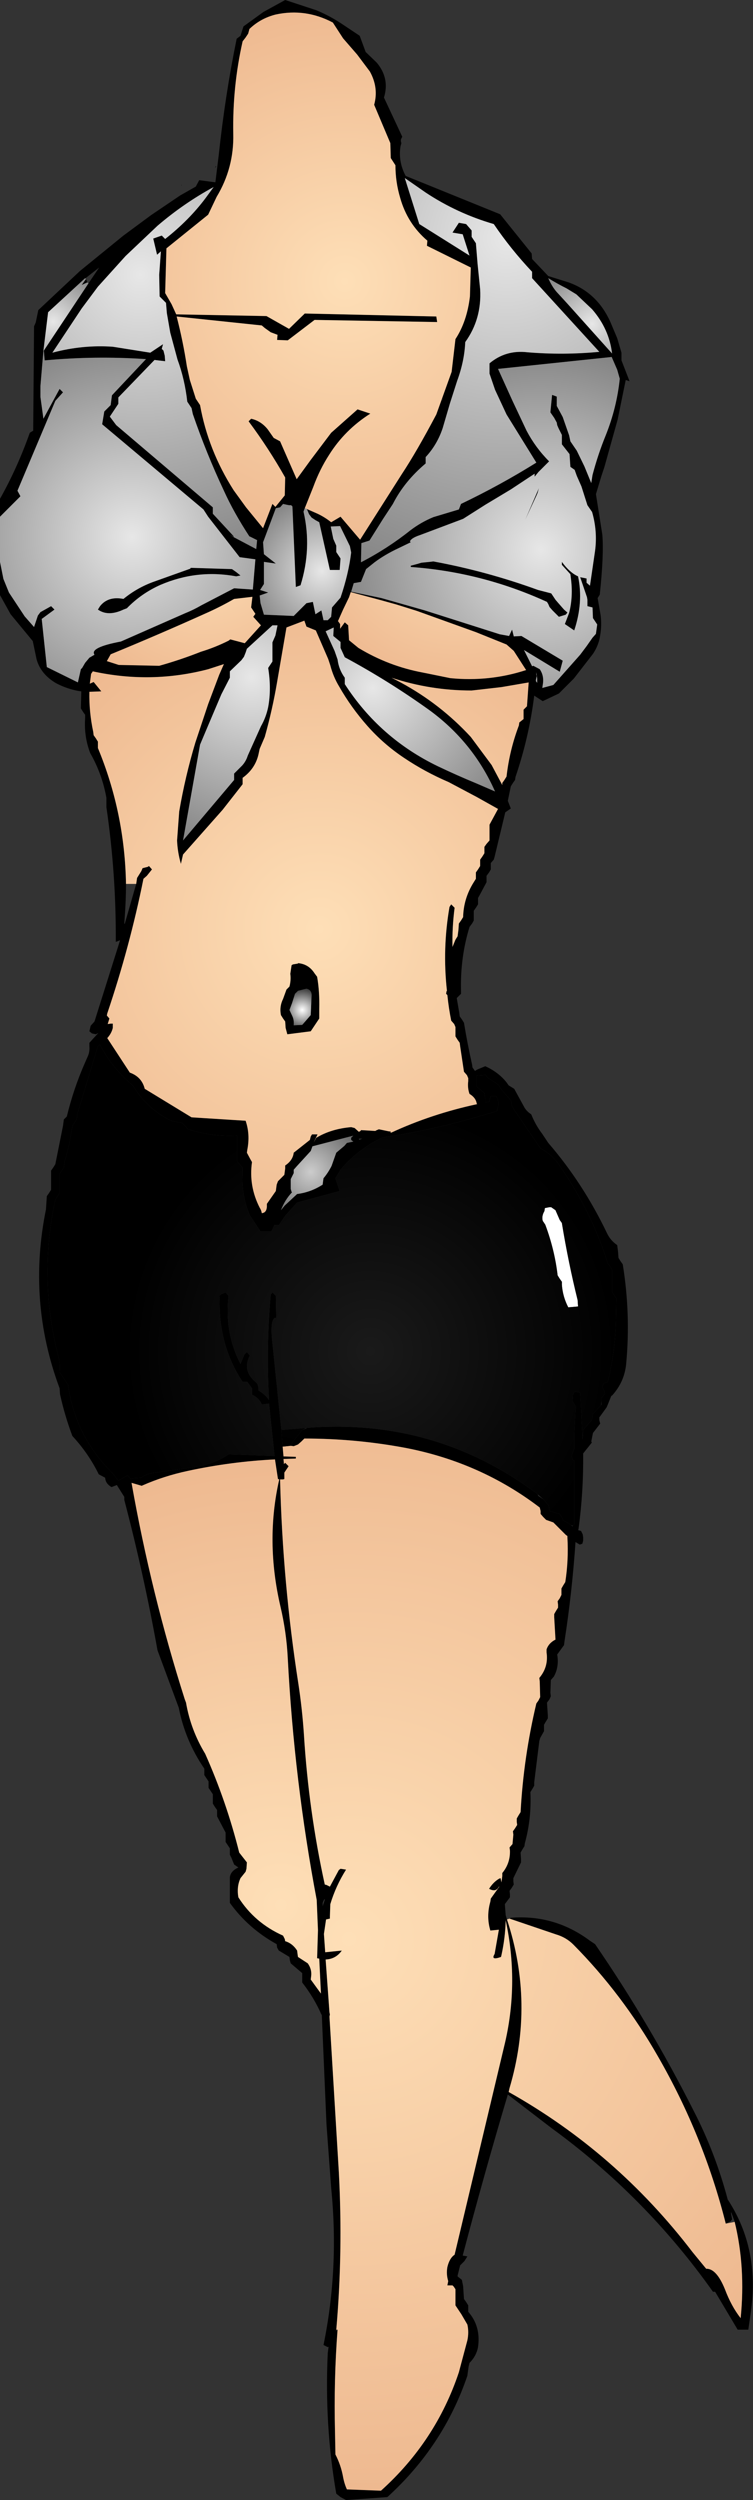 <?xml version="1.0" encoding="UTF-8" standalone="no"?>
<svg xmlns:xlink="http://www.w3.org/1999/xlink" height="293.45px" width="88.45px" xmlns="http://www.w3.org/2000/svg">
  <rect width="100%" height="100%" fill="#333333" stroke="none"/>
  <g transform="matrix(1.0, 0.0, 0.0, 1.0, 39.0, 112.05)">
    <path d="M-39.0 -51.4 L-39.0 -53.5 Q-36.95 -57.15 -35.5 -61.25 L-35.1 -61.5 -35.0 -73.75 -34.8 -74.2 -34.5 -75.65 -29.6 -80.25 -24.5 -84.4 -21.25 -86.8 -17.85 -89.1 -16.0 -90.15 -15.6 -90.9 -13.7 -90.65 -13.3 -93.9 Q-12.55 -100.9 -11.2 -107.5 L-10.75 -107.85 -10.4 -108.95 -8.05 -110.65 -5.5 -112.05 -1.85 -110.85 Q-0.15 -110.15 1.45 -109.05 L3.25 -107.85 3.95 -105.95 5.25 -104.7 Q6.8 -102.85 6.1 -100.6 L8.25 -96.0 8.1 -95.7 Q8.05 -95.5 8.15 -95.25 L8.05 -94.9 Q7.75 -93.1 8.65 -91.4 L19.75 -86.9 23.45 -82.3 23.5 -81.65 25.4 -79.65 27.8 -78.9 Q31.15 -77.7 32.7 -74.25 L33.5 -72.35 34.0 -70.65 34.0 -69.75 34.95 -67.3 34.5 -67.45 33.55 -62.8 32.0 -57.25 31.65 -56.2 31.0 -54.05 31.75 -49.3 Q31.95 -46.95 31.45 -42.25 L31.2 -41.85 31.55 -39.85 Q31.7 -38.65 31.5 -37.5 31.35 -36.35 30.65 -35.3 L28.4 -32.4 26.65 -30.65 24.75 -29.75 23.75 -30.4 Q23.15 -25.55 21.55 -20.85 L21.5 -20.5 21.25 -20.15 21.0 -19.75 20.65 -18.05 21.0 -17.15 20.35 -16.7 19.1 -11.5 19.0 -11.15 18.65 -10.75 18.65 -10.4 18.65 -10.0 18.45 -9.65 18.15 -9.25 18.15 -8.9 18.15 -8.5 17.35 -7.0 17.15 -6.65 17.15 -6.25 17.15 -5.9 16.9 -5.5 16.65 -5.15 16.65 -4.75 16.65 -4.0 16.45 -3.65 16.15 -3.25 Q15.05 0.35 15.15 4.25 L15.15 4.6 14.65 5.1 14.95 6.85 15.0 7.25 15.25 7.6 15.5 8.0 Q15.9 10.45 16.45 12.9 L16.5 13.25 16.75 13.6 16.8 13.65 16.95 13.55 17.15 13.45 18.0 13.1 Q19.55 13.8 20.5 15.0 L20.75 15.35 21.4 15.75 22.55 17.85 Q22.8 18.35 23.4 18.75 23.9 20.0 24.7 21.05 L25.4 22.1 Q29.5 26.85 32.3 32.7 32.7 33.55 33.5 34.1 L33.6 34.9 33.65 35.6 33.9 36.0 34.15 36.35 Q35.1 42.2 34.55 48.05 34.35 50.15 32.9 51.75 L32.8 51.8 32.4 52.8 32.25 53.15 31.45 54.25 31.4 54.3 31.4 54.65 31.5 55.05 30.65 56.15 30.5 56.9 30.45 57.15 30.5 57.2 30.5 57.3 29.5 58.55 Q29.55 63.05 28.95 67.45 L28.9 67.55 29.25 67.65 29.45 68.05 29.5 68.4 29.5 68.8 29.4 69.15 29.1 69.25 28.6 68.95 Q28.2 74.85 27.3 80.65 L27.25 81.05 26.45 82.15 Q26.7 83.6 26.05 84.75 L25.7 85.15 25.65 86.65 25.7 87.05 25.55 87.4 25.25 87.8 25.35 89.3 25.35 89.65 25.1 90.05 24.9 90.4 24.9 90.8 24.9 91.15 24.45 91.95 24.35 92.3 23.75 97.15 23.75 97.55 23.55 97.9 23.3 98.3 Q23.45 101.4 22.65 104.3 L22.6 104.65 22.35 105.05 22.15 105.4 22.2 106.15 22.2 106.55 21.3 108.4 21.3 108.8 21.35 109.15 21.1 109.55 20.85 109.9 20.9 110.3 20.9 110.65 20.3 111.45 20.4 112.75 20.55 113.25 Q23.8 123.1 20.85 133.05 L20.75 133.5 Q33.4 140.6 42.35 152.3 L43.95 154.25 Q45.15 154.2 46.15 156.65 46.9 158.65 48.0 160.05 48.6 154.1 47.3 148.75 L47.2 148.45 46.9 147.65 46.85 147.65 47.0 148.45 46.8 148.7 46.25 148.95 Q43.65 138.65 38.3 129.35 34.1 122.0 28.35 116.2 27.5 115.35 26.3 115.0 L20.85 113.15 21.0 113.05 Q26.15 112.65 30.3 115.75 L30.9 116.15 Q37.35 125.55 42.5 135.75 45.05 140.7 46.5 146.2 L46.5 146.15 Q50.25 151.9 49.2 159.3 L48.9 161.4 47.65 161.4 45.0 156.95 44.75 156.95 Q36.85 145.8 25.8 137.75 L20.65 133.8 Q17.85 143.2 15.35 152.7 L15.9 152.8 15.55 153.35 15.05 153.85 14.75 155.05 14.75 155.15 15.25 155.55 15.4 156.3 15.5 157.8 15.75 158.15 16.0 158.55 16.0 158.9 16.0 159.3 Q17.5 161.0 17.15 163.45 16.95 164.5 16.15 165.3 L16.05 165.7 15.95 166.4 15.9 166.8 Q13.1 175.05 6.5 181.05 L1.65 181.4 1.0 181.05 0.5 180.65 Q-0.9 172.6 -0.5 164.15 L-0.4 163.4 -0.5 163.45 -1.0 163.2 Q0.85 154.2 -0.1 144.75 L-0.65 137.3 -1.2 124.45 -1.25 124.4 Q-2.1 122.45 -3.5 120.65 L-3.5 119.9 -3.5 119.55 -4.85 118.4 -4.95 118.05 -5.0 117.65 -6.25 116.9 -6.45 116.55 -6.5 116.15 Q-9.85 114.3 -12.0 111.3 L-12.0 108.65 -12.0 108.3 Q-11.9 107.55 -11.0 107.15 L-11.5 106.8 -11.8 106.05 -12.0 105.65 -12.0 105.3 -12.0 104.9 -12.5 104.15 -12.5 103.4 -12.5 103.05 -13.5 101.15 -13.5 100.8 -13.5 100.4 -13.75 100.05 -14.0 99.65 -14.0 98.9 -14.0 98.55 -14.5 97.8 -14.5 97.4 -14.5 97.05 -15.0 96.3 -15.0 95.9 -15.0 95.55 Q-17.25 92.25 -18.0 88.4 L-20.5 81.65 Q-22.1 72.75 -24.4 64.0 L-24.4 63.65 -25.25 62.3 -25.25 62.25 -25.9 62.5 Q-26.6 62.1 -26.65 61.4 L-27.4 61.0 Q-28.6 58.55 -30.5 56.5 -31.4 54.1 -31.95 51.6 L-32.0 50.9 Q-35.8 40.7 -33.6 29.9 L-33.5 28.35 -33.25 28.0 -33.0 27.6 -33.0 26.1 -33.0 25.35 -32.75 25.0 -32.5 24.6 -31.6 20.1 -31.5 19.35 -31.15 19.0 Q-30.35 15.7 -29.0 12.65 L-28.65 11.85 Q-28.45 11.35 -28.5 10.75 L-28.5 10.35 -27.45 9.2 -27.75 9.35 -28.2 9.25 -28.5 9.0 -28.35 8.35 -27.9 7.85 -25.0 -1.35 -24.9 -1.7 -25.1 -1.6 -25.4 -1.5 Q-25.35 -9.45 -26.5 -17.3 L-26.5 -18.4 Q-27.0 -21.2 -28.4 -23.65 -29.15 -25.6 -29.0 -27.75 L-29.0 -28.15 -29.25 -28.5 -29.5 -28.9 -29.45 -30.9 -29.8 -30.95 Q-31.15 -31.2 -32.4 -31.85 -34.2 -32.9 -34.7 -34.65 L-35.15 -36.8 -37.75 -39.95 -39.0 -42.2 -39.0 -46.1 -38.6 -44.1 -37.95 -42.5 -36.1 -39.7 -35.0 -38.45 -34.55 -39.8 -34.25 -40.2 -33.0 -40.9 -32.6 -40.5 -34.1 -39.4 -33.5 -33.75 -29.85 -31.95 -29.5 -33.5 -29.35 -33.65 -29.0 -34.25 -28.5 -34.85 -27.9 -35.2 Q-28.5 -36.05 -24.8 -36.75 L-17.3 -40.05 Q-16.3 -40.45 -15.35 -41.0 L-11.5 -43.0 -9.3 -42.85 -9.0 -46.4 -10.85 -46.65 -14.55 -51.4 -15.1 -52.25 -27.0 -62.25 -26.75 -63.75 -26.0 -64.5 -25.85 -65.65 -21.85 -69.9 Q-27.85 -70.3 -33.75 -69.75 L-33.85 -70.9 -28.6 -78.8 -27.35 -80.65 -26.3 -81.45 -27.35 -80.65 -28.95 -79.4 -29.0 -79.4 -33.35 -75.4 -33.9 -70.9 -34.25 -66.75 -34.25 -65.45 -33.9 -62.9 -32.0 -66.4 -31.6 -66.0 -32.5 -65.0 -36.95 -54.45 -36.6 -53.8 -39.0 -51.4 M-2.95 -52.3 L-1.7 -51.75 Q-0.85 -51.35 -0.1 -50.75 L1.0 -51.4 3.3 -48.7 8.2 -56.4 Q9.95 -59.05 12.25 -63.4 L14.05 -68.4 14.5 -72.25 Q15.85 -74.3 16.2 -77.25 L16.3 -80.65 11.15 -83.2 11.2 -83.8 Q8.85 -85.8 8.0 -88.85 7.45 -90.7 7.45 -92.65 L6.9 -93.5 6.85 -95.25 4.95 -99.75 Q5.5 -101.75 4.45 -103.65 L2.95 -105.65 1.3 -107.55 0.1 -109.4 Q-3.1 -111.1 -6.6 -110.35 -8.4 -109.9 -9.7 -108.65 L-9.85 -108.1 -10.15 -107.65 -10.5 -107.2 Q-11.7 -101.9 -11.6 -96.35 -11.5 -92.35 -13.55 -88.95 L-14.55 -86.85 -19.45 -82.9 -19.6 -77.65 -18.85 -76.35 -18.3 -75.15 -7.7 -74.95 -5.05 -73.45 -3.2 -75.25 12.25 -74.9 12.35 -74.25 -2.05 -74.5 -5.2 -72.1 -6.45 -72.15 -6.4 -72.75 -7.2 -73.05 -7.9 -73.55 -8.25 -73.85 -18.25 -74.9 Q-17.5 -72.0 -17.05 -69.05 L-16.7 -67.45 -16.0 -65.25 -15.5 -64.5 Q-14.55 -59.2 -11.55 -54.5 L-10.1 -52.5 -8.1 -50.05 -7.0 -52.9 -6.65 -52.55 -5.55 -53.9 -5.5 -56.0 Q-7.45 -59.45 -9.8 -62.6 L-9.5 -62.9 Q-8.35 -62.65 -7.55 -61.65 L-6.85 -60.65 -6.1 -60.25 -4.15 -55.8 -2.55 -58.0 -0.1 -61.25 3.0 -64.0 4.5 -63.5 Q1.5 -61.6 -0.35 -58.65 -1.45 -56.95 -2.2 -54.9 L-3.2 -52.4 -3.35 -52.0 Q-2.35 -47.7 -3.7 -43.35 L-4.25 -43.15 -4.65 -52.6 -4.8 -52.75 -5.05 -52.75 -5.3 -52.8 -5.75 -52.9 -6.1 -52.5 -6.6 -52.4 -8.1 -48.4 -8.0 -47.0 -6.6 -45.9 -8.0 -46.1 -8.0 -43.5 -8.45 -42.8 -7.5 -42.5 -8.5 -42.15 -8.4 -41.25 -8.0 -39.9 -4.5 -39.75 -3.0 -41.25 -2.25 -41.4 -1.95 -39.95 -1.25 -40.4 -1.0 -39.25 -0.5 -39.25 -0.1 -39.65 0.0 -40.75 1.0 -41.9 Q1.95 -44.7 2.25 -47.2 L2.1 -47.95 0.95 -50.3 -0.15 -50.25 0.15 -48.8 0.5 -48.0 0.5 -47.25 1.0 -46.5 0.9 -45.15 -0.25 -45.15 -1.5 -50.75 -1.95 -51.0 -2.4 -51.3 -2.7 -51.7 -2.95 -52.3 M27.7 -76.35 L32.9 -70.55 Q32.55 -73.45 30.55 -75.75 L28.7 -77.5 27.55 -78.2 Q26.45 -78.75 25.4 -79.4 25.9 -78.25 26.6 -77.55 L27.7 -76.35 M23.5 -80.15 Q21.0 -82.8 19.0 -85.75 14.7 -87.0 11.0 -89.45 L8.55 -91.15 10.25 -85.75 16.15 -82.05 15.35 -84.55 14.15 -84.75 14.9 -85.9 15.75 -85.75 16.4 -85.0 16.4 -84.25 16.9 -83.5 17.1 -81.05 17.4 -78.1 Q17.6 -74.6 15.65 -71.9 15.55 -69.65 14.7 -67.35 L13.85 -64.7 13.0 -61.8 Q12.35 -59.85 11.0 -58.4 L11.0 -57.65 Q8.5 -55.55 7.15 -52.9 L6.0 -51.15 4.4 -48.6 3.45 -48.3 3.4 -46.05 Q6.5 -47.65 9.2 -49.8 10.45 -50.75 11.9 -51.35 L14.9 -52.25 15.15 -52.9 Q19.75 -55.1 24.0 -57.75 L20.5 -63.4 19.15 -66.3 18.5 -68.2 18.5 -69.4 Q20.4 -71.0 22.95 -70.7 27.15 -70.35 31.4 -70.75 L23.5 -79.4 23.5 -80.15 M13.0 -65.3 L12.9 -65.0 13.0 -65.15 13.0 -65.3 M15.4 -51.15 L10.35 -49.25 Q9.3 -48.9 9.15 -48.5 L9.25 -48.4 7.8 -47.7 Q6.2 -46.95 5.0 -46.05 L4.0 -45.25 3.4 -43.75 2.55 -43.6 2.25 -42.6 5.8 -41.85 10.9 -40.4 19.7 -37.6 20.8 -37.4 21.15 -38.15 21.35 -37.35 22.25 -37.4 27.1 -34.5 26.75 -33.2 24.2 -34.75 22.55 -35.75 23.5 -33.85 23.65 -33.9 24.4 -33.5 Q24.95 -32.7 24.75 -31.65 L24.7 -31.3 26.0 -31.65 29.15 -35.2 29.9 -36.2 30.6 -37.2 31.0 -37.65 31.15 -38.75 30.65 -39.5 30.6 -40.75 30.0 -40.9 30.0 -41.65 29.95 -41.95 29.15 -44.3 29.9 -44.15 29.9 -43.65 30.3 -43.3 30.9 -47.4 Q31.2 -49.7 30.55 -51.95 L30.0 -52.75 29.3 -54.95 28.75 -56.2 28.5 -56.9 28.0 -57.25 27.9 -58.75 27.0 -59.9 27.0 -61.0 26.6 -61.8 26.45 -62.15 26.4 -62.45 26.1 -63.0 25.65 -63.65 25.85 -65.7 26.4 -65.5 26.4 -64.4 27.1 -63.1 27.85 -60.95 28.0 -60.25 28.75 -59.15 29.65 -57.3 30.45 -55.35 30.6 -56.3 Q31.25 -58.75 32.15 -60.95 33.45 -64.2 33.8 -67.6 L33.5 -68.65 32.85 -70.15 19.5 -68.75 21.2 -65.0 22.85 -61.5 Q23.9 -59.5 25.5 -57.9 L24.25 -56.65 23.8 -56.1 23.8 -56.45 21.0 -54.6 18.0 -52.8 15.4 -51.15 M24.0 -53.85 L22.7 -51.05 24.3 -54.75 24.15 -54.2 24.0 -53.85 M27.0 -45.75 L27.0 -46.1 Q27.9 -44.85 28.9 -44.4 29.55 -41.35 28.45 -38.05 L27.35 -38.8 27.85 -40.1 Q28.35 -42.05 28.05 -44.25 L28.0 -44.65 27.0 -45.75 M26.25 -41.65 L26.55 -41.3 27.25 -40.5 27.65 -40.15 27.45 -39.9 26.65 -39.65 25.9 -40.4 25.55 -40.8 25.4 -41.15 25.25 -41.4 Q17.6 -44.9 9.25 -45.5 L9.25 -45.65 10.0 -45.85 10.5 -46.0 11.5 -46.1 11.9 -46.15 Q18.15 -45.0 24.2 -42.8 L25.75 -42.4 26.25 -41.65 M20.5 -36.4 L16.9 -37.85 9.95 -40.35 7.55 -41.1 5.75 -41.6 2.2 -42.55 2.0 -41.95 1.3 -40.5 0.7 -39.15 0.95 -38.8 0.95 -38.25 1.5 -39.0 1.9 -38.65 2.0 -36.9 3.1 -36.0 Q6.65 -33.85 10.7 -33.1 L13.9 -32.45 Q18.5 -32.0 22.8 -33.4 L21.35 -35.65 20.5 -36.4 M24.0 -32.85 L24.05 -32.7 23.95 -32.25 23.95 -32.1 24.1 -31.9 24.1 -32.4 24.0 -33.15 24.0 -32.85 M22.5 -28.0 L22.5 -28.75 22.9 -29.15 23.1 -31.95 19.9 -31.4 16.4 -31.0 Q11.55 -31.0 7.0 -32.5 L8.05 -31.95 Q12.7 -29.45 16.3 -25.55 L18.75 -22.25 20.0 -19.9 20.0 -20.15 20.25 -20.5 20.5 -20.9 Q20.85 -24.0 21.95 -26.9 L22.0 -27.25 22.5 -27.65 22.5 -28.0 M0.2 -38.4 L-0.75 -37.95 0.3 -35.65 0.65 -34.65 Q0.8 -33.45 1.5 -32.5 L1.5 -31.75 Q5.6 -25.4 12.45 -22.1 14.65 -21.05 16.95 -20.1 L19.15 -19.15 Q16.6 -24.9 11.5 -28.65 6.7 -32.1 1.5 -34.9 L1.0 -36.0 1.0 -36.7 0.15 -37.4 0.2 -38.4 M-23.0 -8.3 L-22.9 -9.0 -22.4 -9.8 -22.25 -10.15 -21.65 -10.3 -21.5 -10.4 -21.15 -10.0 -21.75 -9.25 -22.15 -8.9 Q-23.75 -0.95 -26.4 6.9 L-26.45 7.15 -26.15 7.5 -26.35 8.15 -26.0 8.1 -25.75 8.1 -25.75 8.6 Q-25.9 9.25 -26.4 9.8 L-23.75 13.85 Q-22.35 14.35 -22.0 15.75 L-16.5 19.1 -10.15 19.5 Q-9.6 21.1 -9.95 22.9 L-10.0 23.25 -9.6 24.0 -9.4 24.35 Q-9.8 27.15 -8.5 29.7 -8.3 30.0 -8.25 30.35 -7.7 30.3 -7.65 29.6 L-7.65 29.25 -6.6 27.75 -6.5 27.0 -6.35 26.6 -5.6 25.85 -5.5 25.1 -5.5 24.75 Q-4.6 24.15 -4.5 23.25 L-2.6 21.75 -2.5 21.35 -2.35 21.1 -1.7 21.1 -2.15 22.05 -1.85 21.5 Q-0.1 20.45 2.25 20.25 L2.65 20.35 3.15 20.8 3.35 20.7 3.4 20.6 5.1 20.7 5.15 20.65 5.5 20.5 6.7 20.75 6.9 20.75 6.85 20.85 6.95 20.9 Q11.7 18.7 17.05 17.55 L17.0 17.5 Q16.9 16.8 16.15 16.35 15.9 15.65 16.0 14.85 L16.0 14.5 15.85 14.15 15.5 13.75 15.05 10.75 15.0 10.35 14.75 10.0 14.5 9.6 14.5 8.85 14.5 8.5 14.35 8.15 14.0 7.75 Q13.7 6.25 13.55 4.75 L13.4 4.6 13.45 4.3 13.5 4.25 Q12.95 -0.7 13.8 -5.6 L14.0 -5.9 14.4 -5.5 Q14.1 -3.2 14.15 -0.9 L14.5 -1.75 14.75 -2.15 14.85 -2.9 14.9 -3.65 15.15 -4.0 15.4 -4.4 Q15.45 -6.6 16.65 -8.5 L16.9 -8.9 16.9 -9.25 16.9 -9.65 17.15 -10.0 17.4 -10.4 17.4 -10.75 17.4 -11.15 17.65 -11.5 17.9 -11.9 17.9 -12.25 17.9 -12.65 18.15 -13.0 18.5 -13.4 18.5 -14.5 18.5 -15.25 19.5 -17.1 17.0 -18.5 13.7 -20.25 Q10.9 -21.45 8.45 -23.1 6.05 -24.7 4.15 -26.85 2.25 -29.0 0.85 -31.45 0.15 -32.6 -0.2 -33.95 L-0.45 -34.7 -1.9 -38.05 -3.0 -38.5 -3.25 -39.2 -5.35 -38.4 -6.45 -32.0 Q-7.0 -28.75 -7.9 -25.55 L-8.5 -24.15 -8.65 -23.45 Q-9.05 -21.8 -10.5 -20.75 L-10.5 -20.0 -12.85 -17.0 -17.5 -11.75 -17.75 -10.65 Q-18.15 -12.05 -18.2 -13.4 L-17.95 -16.8 Q-17.25 -20.9 -16.05 -24.9 L-14.55 -29.4 -13.25 -32.85 -12.7 -34.1 -14.55 -33.5 Q-21.25 -31.75 -28.1 -33.25 L-28.3 -32.95 -28.45 -31.8 -28.0 -32.0 -27.1 -30.9 -28.5 -30.85 Q-28.55 -28.5 -28.05 -26.15 L-28.0 -25.75 -27.75 -25.4 -27.5 -25.0 -27.5 -24.65 -27.5 -24.25 Q-24.35 -16.65 -24.2 -8.3 -24.2 -6.4 -24.35 -4.4 L-24.4 -3.65 -24.35 -3.6 -23.0 -8.3 M-17.7 -90.25 L-17.7 -90.35 -17.65 -90.35 -17.7 -90.25 M-11.55 -49.0 L-8.9 -47.6 -8.8 -48.65 -9.7 -49.1 -9.65 -49.0 Q-11.55 -51.9 -12.7 -54.45 -14.75 -58.8 -16.35 -63.45 L-16.5 -64.15 -17.0 -64.9 Q-17.3 -67.55 -18.15 -69.85 L-19.0 -73.0 -19.4 -75.3 -19.5 -76.5 -20.25 -77.25 -20.3 -79.8 -20.1 -82.55 -20.55 -82.15 -21.0 -84.05 -20.0 -84.4 -19.6 -84.0 Q-16.8 -86.2 -14.85 -88.8 L-13.9 -90.1 Q-17.4 -88.2 -20.5 -85.55 L-24.25 -82.0 -27.5 -78.4 -29.4 -75.85 -32.85 -70.65 Q-29.3 -71.6 -25.75 -71.35 L-21.35 -70.65 -19.85 -71.65 -20.0 -71.1 -19.8 -70.9 -19.65 -70.3 -19.6 -69.65 -20.85 -69.8 -25.1 -65.4 -25.1 -64.65 -26.1 -63.15 -25.35 -62.15 -14.0 -52.5 -14.0 -51.75 -11.55 -49.1 -12.0 -49.25 -11.55 -49.0 M-13.75 -92.35 L-13.65 -92.55 -13.6 -92.5 -13.75 -92.35 M-28.9 -79.3 L-28.75 -78.9 -29.4 -78.6 -28.9 -79.3 M-9.35 -42.0 L-11.5 -41.75 Q-13.15 -40.8 -14.85 -40.05 -20.4 -37.55 -26.0 -35.25 L-26.45 -34.45 -25.05 -34.0 -20.3 -33.9 Q-17.8 -34.6 -15.4 -35.55 -13.75 -36.05 -12.15 -36.85 L-11.95 -37.0 -10.25 -36.55 -8.35 -38.65 -9.25 -39.65 -9.0 -40.0 -9.5 -40.75 -9.35 -42.0 M-7.0 -38.65 L-10.0 -35.9 -10.15 -35.45 -10.35 -34.95 -10.65 -34.55 -12.0 -33.25 -12.0 -32.5 -13.0 -30.55 -14.55 -26.9 -15.5 -24.65 -17.5 -13.4 -11.5 -20.5 -11.5 -21.25 -10.55 -22.2 Q-10.1 -22.7 -9.9 -23.35 L-8.35 -26.8 Q-7.75 -27.85 -7.5 -29.05 -7.1 -31.2 -7.5 -33.65 L-7.0 -34.4 -7.0 -36.65 -6.65 -37.45 -6.4 -38.65 -7.0 -38.65 M-11.25 -44.9 L-10.75 -44.5 -11.25 -44.4 Q-15.85 -45.25 -20.15 -43.4 -22.4 -42.4 -24.1 -40.65 L-24.5 -40.5 Q-26.3 -39.65 -27.5 -40.5 L-27.25 -40.9 Q-26.3 -42.1 -24.5 -41.75 -22.85 -43.1 -20.85 -43.8 L-16.65 -45.3 -16.6 -45.4 -11.75 -45.25 -11.25 -44.9 M-1.75 2.6 Q-1.45 4.3 -1.5 6.35 L-1.5 7.5 -2.0 8.25 -2.5 9.0 -5.25 9.35 -5.45 8.6 -5.5 7.85 -5.75 7.5 -6.0 7.1 Q-6.2 6.1 -5.75 5.2 L-5.35 4.1 -5.0 3.75 Q-4.8 3.0 -4.9 2.25 L-4.75 1.25 -4.6 1.15 -4.0 1.05 -4.0 1.0 Q-2.75 1.1 -2.05 2.2 L-1.75 2.6 M-4.7 5.7 L-5.0 6.5 -4.65 7.25 Q-4.45 7.7 -4.5 8.25 L-4.5 8.3 -3.5 8.25 -3.15 7.85 -2.5 7.1 -2.4 4.85 Q-2.35 4.15 -3.0 4.0 L-4.0 4.25 -4.35 4.6 -4.7 5.7 M31.65 52.4 L31.65 52.05 32.05 51.55 32.05 51.5 31.95 51.15 31.75 50.75 31.85 50.45 Q31.95 50.3 32.15 50.25 L32.4 50.15 Q33.25 46.65 33.35 43.0 L33.4 40.35 33.15 40.0 32.9 39.6 32.9 38.5 32.9 37.0 32.7 36.65 32.4 36.25 Q30.45 30.05 26.55 24.5 25.75 23.4 24.5 22.75 L21.35 18.15 21.15 17.8 21.0 17.1 19.95 15.9 19.5 15.25 18.3 14.45 18.0 14.1 17.8 14.15 17.0 14.2 17.0 15.1 17.0 15.5 17.9 16.25 18.0 17.0 18.0 17.35 18.5 17.25 18.55 16.9 18.65 16.6 19.0 16.6 19.25 16.6 Q19.75 17.3 19.4 18.15 L19.4 18.35 Q12.55 20.5 5.95 21.45 3.0 22.85 1.0 25.25 L0.4 26.25 0.65 27.0 0.9 27.75 -4.1 29.1 -5.5 30.65 -6.25 31.75 -6.75 31.75 -6.75 31.7 -7.0 32.25 -7.15 32.5 -8.4 32.5 -9.65 30.6 Q-10.65 28.25 -10.5 25.75 L-10.5 25.0 -11.15 24.25 -11.15 21.6 -11.15 21.25 Q-14.1 21.4 -16.9 20.5 L-17.5 19.85 -17.65 19.75 -18.9 19.5 Q-21.75 18.1 -23.4 15.35 -25.8 13.35 -27.25 10.6 L-27.25 10.55 -27.5 10.75 -29.9 18.65 -30.0 19.35 -30.5 20.1 Q-30.8 22.25 -31.4 24.25 L-31.5 25.0 -31.75 25.35 -32.0 25.75 -32.0 27.25 -32.0 28.0 -32.25 28.35 -32.5 28.75 Q-34.5 38.0 -32.15 47.15 -31.9 48.05 -32.0 49.0 L-31.25 50.15 -31.0 50.5 Q-30.2 56.5 -25.75 60.9 L-25.1 61.75 -24.15 61.2 -24.0 61.15 -23.65 61.55 -23.25 61.45 -22.4 61.4 Q-21.8 60.95 -21.1 60.85 L-16.05 60.15 Q-13.75 59.75 -12.15 58.65 L-6.75 58.85 -7.4 52.7 -8.25 52.8 Q-8.55 52.05 -9.4 51.65 L-9.4 51.3 -9.4 50.9 -9.95 50.15 -10.5 50.15 Q-13.35 45.85 -13.2 40.4 L-13.25 40.05 -13.0 39.85 -12.5 39.65 -12.15 40.05 Q-12.65 44.4 -10.75 48.05 L-10.3 46.95 -10.0 46.65 -9.65 47.05 Q-10.55 48.8 -9.05 50.1 L-8.75 50.4 -8.65 50.8 -8.65 51.15 Q-7.8 51.65 -7.4 52.3 -7.75 46.1 -7.2 39.9 L-7.0 39.65 -6.6 40.05 -6.55 42.65 -6.75 42.65 Q-7.3 43.1 -7.0 45.6 L-5.95 55.8 -5.8 57.75 -5.7 58.9 -4.25 58.95 -4.25 59.15 -5.7 59.2 -5.65 59.8 -5.5 59.65 -5.1 60.05 -5.6 60.8 -5.6 61.55 -5.75 61.6 -6.1 61.6 -6.1 61.65 Q-5.8 73.75 -3.95 85.6 -3.5 88.55 -3.3 91.55 -2.75 100.5 -0.85 109.15 L-0.65 109.2 -0.25 109.4 0.8 107.45 1.0 107.3 1.65 107.4 Q0.45 109.3 -0.2 111.45 L-0.25 112.9 -0.25 113.15 -0.7 113.25 -0.95 114.95 -0.8 117.1 1.15 116.9 Q0.45 117.9 -0.75 117.95 L-0.3 124.15 -0.25 124.4 -0.3 124.65 0.8 142.9 Q1.3 152.25 0.5 161.4 L0.45 161.6 0.65 161.4 Q0.2 167.3 0.35 173.4 L0.4 176.05 Q1.05 177.3 1.3 178.7 1.45 179.5 1.75 180.15 L5.75 180.3 Q12.2 174.5 14.9 166.4 L15.9 162.65 Q16.1 161.7 15.9 160.8 L15.2 159.6 14.5 158.55 14.5 157.8 14.5 156.65 14.3 156.35 14.15 156.2 13.55 156.2 13.65 155.7 Q13.4 154.9 13.55 154.05 13.8 153.0 14.4 152.6 L20.35 127.6 Q21.95 120.55 20.4 113.35 20.35 115.4 19.9 117.45 L19.85 117.65 Q18.6 118.1 19.1 117.3 L19.6 114.45 18.6 114.55 Q18.1 112.9 18.6 111.15 L18.65 110.8 19.65 109.4 19.6 109.4 Q19.25 110.1 18.45 109.65 18.95 108.85 19.65 108.45 L19.8 108.4 19.9 108.9 20.0 108.15 20.0 107.8 Q20.95 106.65 20.9 105.15 L20.85 104.8 21.2 104.4 21.3 103.3 21.25 102.9 21.5 102.55 21.75 102.15 21.7 101.8 21.7 101.4 21.9 101.05 22.15 100.65 Q22.5 94.2 24.0 87.9 L24.25 87.55 24.45 87.15 24.4 85.3 24.35 84.9 Q25.45 83.6 25.2 81.9 L25.2 81.55 Q25.45 80.8 26.25 80.4 L26.1 77.8 26.1 77.4 26.3 77.05 26.55 76.65 26.55 76.3 26.5 75.9 26.75 75.55 26.95 75.15 26.95 74.8 26.95 74.4 27.15 74.05 27.4 73.65 Q27.8 71.1 27.65 68.4 L27.65 68.25 27.45 68.1 26.0 66.65 25.15 66.35 24.8 66.0 24.5 65.65 24.5 65.3 24.4 64.9 Q17.45 59.6 8.65 57.9 2.8 56.8 -3.25 56.8 L-3.6 57.15 -4.0 57.5 -4.5 57.7 -4.85 57.65 -4.7 57.3 -4.05 56.5 -3.5 55.8 -3.0 55.6 -3.0 55.55 Q12.05 54.35 24.05 63.25 L24.15 63.35 24.25 63.55 24.85 63.95 25.45 64.7 25.5 65.05 25.55 65.25 25.65 65.35 26.75 65.65 27.0 66.05 27.15 66.4 27.95 66.85 28.05 66.95 28.25 67.1 28.3 67.05 28.45 66.9 28.45 59.4 Q28.2 59.3 28.15 58.8 L28.45 58.0 28.45 56.35 28.6 53.4 28.65 53.05 28.4 52.65 28.25 52.4 28.3 51.65 28.5 51.3 29.15 51.4 29.4 56.15 29.4 56.7 29.45 56.9 29.45 56.7 29.5 56.2 29.5 56.15 29.5 55.8 30.5 54.65 30.6 54.25 30.65 53.9 31.6 52.9 31.65 52.8 31.65 52.4 M-2.5 23.05 L-4.15 24.85 -4.5 25.25 -4.5 25.6 -4.5 25.65 -4.85 26.35 -4.85 26.75 -4.85 27.5 -4.75 27.85 -4.7 27.9 Q-5.55 28.8 -6.0 30.0 L-5.55 29.45 -4.1 28.1 Q-2.5 27.9 -1.1 27.0 L-1.05 26.6 -1.0 26.25 Q-0.45 25.6 -0.05 24.8 L0.5 23.25 1.45 22.45 1.75 22.1 2.5 21.95 2.25 21.75 2.25 21.5 2.5 21.25 -2.3 22.5 -2.5 23.05 M-6.7 59.25 Q-11.85 59.5 -16.95 60.6 -19.75 61.2 -22.25 62.3 L-22.35 62.35 -23.55 62.0 Q-21.25 75.0 -17.3 87.4 L-17.15 87.8 Q-16.6 91.0 -14.9 93.8 -12.4 99.4 -10.9 105.4 L-10.0 106.55 -10.05 107.3 -10.15 107.65 -10.75 108.4 Q-11.15 109.25 -11.05 110.3 L-11.0 110.65 Q-9.1 113.65 -5.75 115.15 L-5.55 115.55 -5.5 115.8 Q-4.65 116.05 -4.1 116.9 L-4.05 117.3 -4.0 117.65 -2.85 118.4 Q-2.35 119.1 -2.45 119.9 L-2.5 120.3 -1.3 121.95 -1.5 117.85 -1.75 117.8 -1.65 114.5 -1.8 110.95 Q-4.45 96.95 -5.2 82.55 -5.35 79.55 -6.05 76.55 -7.85 68.85 -6.2 61.6 L-6.35 61.55 -6.7 59.25 M-0.85 110.85 L-0.95 110.95 -1.1 111.3 -1.1 111.7 -0.85 110.95 -0.85 110.85 M3.15 21.6 L3.2 21.75 3.55 21.6 3.15 21.6" fill="#000000" fill-rule="evenodd" stroke="none"/>
    <path d="M25.5 29.65 L25.75 29.65 26.25 30.0 26.75 31.15 27.0 31.5 Q27.75 36.1 28.85 40.55 L28.9 41.3 27.75 41.4 Q27.1 40.15 27.0 38.75 L27.0 38.4 26.75 38.05 26.5 37.65 Q26.15 34.65 25.05 31.7 L24.75 31.25 Q24.6 30.7 24.95 30.1 L25.0 29.75 25.5 29.65" fill="#ffffff" fill-rule="evenodd" stroke="none"/>
    <path d="M-3.2 -52.4 L-2.2 -54.9 Q-1.45 -56.95 -0.35 -58.65 1.5 -61.6 4.5 -63.5 L3.0 -64.0 -0.1 -61.25 -2.55 -58.0 -4.15 -55.8 -6.1 -60.25 -6.85 -60.65 -7.55 -61.65 Q-8.35 -62.65 -9.5 -62.9 L-9.8 -62.6 Q-7.45 -59.45 -5.5 -56.0 L-5.55 -53.9 -6.65 -52.55 -7.0 -52.9 -8.1 -50.05 -10.1 -52.5 -11.55 -54.5 Q-14.55 -59.2 -15.5 -64.5 L-16.0 -65.25 -16.7 -67.45 -17.05 -69.05 Q-17.5 -72.0 -18.25 -74.9 L-8.25 -73.85 -7.9 -73.55 -7.2 -73.05 -6.4 -72.75 -6.45 -72.15 -5.2 -72.1 -2.05 -74.5 12.35 -74.25 12.25 -74.9 -3.2 -75.25 -5.05 -73.45 -7.7 -74.95 -18.3 -75.15 -18.85 -76.35 -19.6 -77.65 -19.45 -82.9 -14.55 -86.85 -13.55 -88.95 Q-11.5 -92.35 -11.6 -96.35 -11.7 -101.9 -10.5 -107.2 L-10.15 -107.65 -9.85 -108.1 -9.7 -108.65 Q-8.4 -109.9 -6.6 -110.35 -3.1 -111.1 0.1 -109.4 L1.3 -107.55 2.95 -105.65 4.45 -103.65 Q5.5 -101.75 4.95 -99.75 L6.85 -95.25 6.9 -93.5 7.45 -92.65 Q7.45 -90.7 8.0 -88.85 8.85 -85.8 11.2 -83.8 L11.15 -83.2 16.3 -80.65 16.2 -77.25 Q15.85 -74.3 14.5 -72.25 L14.05 -68.4 12.25 -63.4 Q9.95 -59.05 8.2 -56.4 L3.3 -48.7 1.0 -51.4 -0.1 -50.75 Q-0.85 -51.35 -1.7 -51.75 L-2.95 -52.3 -3.2 -52.4" fill="url(#gradient0)" fill-rule="evenodd" stroke="none"/>
    <path d="M27.7 -76.35 L26.6 -77.55 Q25.9 -78.25 25.4 -79.4 26.45 -78.75 27.55 -78.2 L28.7 -77.5 30.55 -75.75 Q32.55 -73.45 32.9 -70.55 L27.7 -76.35" fill="url(#gradient1)" fill-rule="evenodd" stroke="none"/>
    <path d="M23.5 -80.15 L23.5 -79.4 31.4 -70.75 Q27.15 -70.35 22.95 -70.7 20.4 -71.0 18.5 -69.4 L18.5 -68.2 19.15 -66.3 20.5 -63.4 24.0 -57.75 Q19.75 -55.1 15.15 -52.9 L14.9 -52.25 11.9 -51.35 Q10.45 -50.75 9.2 -49.8 6.5 -47.65 3.4 -46.05 L3.45 -48.3 4.4 -48.6 6.0 -51.15 7.15 -52.9 Q8.5 -55.55 11.0 -57.65 L11.0 -58.4 Q12.35 -59.85 13.0 -61.8 L13.85 -64.7 14.7 -67.35 Q15.55 -69.65 15.65 -71.9 17.6 -74.6 17.4 -78.1 L17.1 -81.05 16.9 -83.5 16.4 -84.25 16.4 -85.0 15.75 -85.75 14.9 -85.9 14.15 -84.75 15.35 -84.55 16.15 -82.05 10.25 -85.75 8.55 -91.15 11.0 -89.45 Q14.7 -87.0 19.0 -85.75 21.0 -82.8 23.5 -80.15" fill="url(#gradient2)" fill-rule="evenodd" stroke="none"/>
    <path d="M26.25 -41.65 L25.75 -42.4 24.2 -42.8 Q18.15 -45.0 11.9 -46.15 L11.5 -46.1 10.5 -46.0 10.0 -45.85 9.25 -45.65 9.25 -45.5 Q17.6 -44.9 25.25 -41.4 L25.4 -41.15 25.55 -40.8 25.9 -40.4 26.65 -39.65 27.45 -39.9 27.65 -40.15 27.25 -40.5 26.55 -41.3 26.25 -41.65 M27.0 -45.75 L28.0 -44.65 28.05 -44.25 Q28.35 -42.05 27.85 -40.1 L27.35 -38.8 28.45 -38.05 Q29.55 -41.35 28.9 -44.4 27.9 -44.85 27.0 -46.1 L27.0 -45.75 M24.0 -53.85 L24.15 -54.2 24.3 -54.75 22.7 -51.05 24.0 -53.85 M15.4 -51.15 L18.0 -52.8 21.0 -54.6 23.8 -56.45 23.8 -56.1 24.25 -56.65 25.5 -57.9 Q23.9 -59.5 22.85 -61.5 L21.2 -65.0 19.5 -68.75 32.85 -70.15 33.5 -68.65 33.8 -67.6 Q33.45 -64.2 32.15 -60.95 31.25 -58.75 30.6 -56.3 L30.45 -55.35 29.65 -57.3 28.75 -59.15 28.0 -60.25 27.85 -60.95 27.1 -63.1 26.4 -64.4 26.4 -65.5 25.85 -65.7 25.65 -63.65 26.1 -63.0 26.4 -62.45 26.45 -62.15 26.6 -61.8 27.0 -61.0 27.0 -59.9 27.9 -58.75 28.0 -57.25 28.5 -56.9 28.75 -56.2 29.3 -54.95 30.0 -52.75 30.55 -51.95 Q31.2 -49.7 30.9 -47.4 L30.3 -43.3 29.9 -43.65 29.9 -44.15 29.15 -44.3 29.95 -41.95 30.0 -41.65 30.0 -40.9 30.6 -40.75 30.65 -39.5 31.15 -38.75 31.0 -37.65 30.6 -37.2 29.9 -36.2 29.15 -35.2 26.0 -31.65 24.7 -31.3 24.75 -31.65 Q24.95 -32.7 24.4 -33.5 L23.65 -33.9 23.5 -33.85 22.55 -35.75 24.2 -34.75 26.75 -33.2 27.1 -34.5 22.25 -37.4 21.35 -37.35 21.15 -38.15 20.8 -37.4 19.7 -37.6 10.9 -40.4 5.8 -41.85 2.25 -42.6 2.55 -43.6 3.4 -43.75 4.0 -45.25 5.0 -46.05 Q6.2 -46.95 7.8 -47.7 L9.25 -48.4 9.15 -48.5 Q9.3 -48.9 10.35 -49.25 L15.4 -51.15 M24.0 -32.85 L24.0 -33.15 24.1 -32.4 24.1 -31.9 23.95 -32.1 23.95 -32.25 24.05 -32.7 24.0 -32.85" fill="url(#gradient3)" fill-rule="evenodd" stroke="none"/>
    <path d="M20.5 -36.4 L21.35 -35.65 22.8 -33.4 Q18.5 -32.0 13.9 -32.45 L10.7 -33.1 Q6.65 -33.85 3.1 -36.0 L2.0 -36.9 1.9 -38.65 1.5 -39.0 0.95 -38.25 0.95 -38.8 0.7 -39.15 1.3 -40.5 2.0 -41.95 2.2 -42.55 5.75 -41.6 7.55 -41.1 9.95 -40.35 16.9 -37.85 20.5 -36.4" fill="url(#gradient4)" fill-rule="evenodd" stroke="none"/>
    <path d="M22.5 -28.0 L22.5 -27.65 22.0 -27.25 21.95 -26.9 Q20.85 -24.0 20.5 -20.9 L20.25 -20.5 20.0 -20.15 20.0 -19.9 18.75 -22.25 16.3 -25.55 Q12.7 -29.45 8.05 -31.95 L7.0 -32.5 Q11.55 -31.0 16.4 -31.0 L19.9 -31.4 23.1 -31.95 22.9 -29.15 22.5 -28.75 22.5 -28.0 M-24.2 -8.3 Q-24.35 -16.65 -27.5 -24.25 L-27.5 -24.65 -27.5 -25.0 -27.75 -25.4 -28.0 -25.75 -28.05 -26.15 Q-28.55 -28.5 -28.5 -30.85 L-27.1 -30.9 -28.0 -32.0 -28.45 -31.8 -28.3 -32.95 -28.1 -33.25 Q-21.25 -31.75 -14.55 -33.5 L-12.7 -34.1 -13.25 -32.85 -14.55 -29.4 -16.05 -24.9 Q-17.25 -20.9 -17.95 -16.8 L-18.2 -13.4 Q-18.15 -12.05 -17.75 -10.65 L-17.5 -11.75 -12.85 -17.0 -10.5 -20.0 -10.5 -20.75 Q-9.05 -21.8 -8.65 -23.45 L-8.5 -24.15 -7.9 -25.55 Q-7.0 -28.75 -6.45 -32.0 L-5.35 -38.4 -3.25 -39.2 -3.0 -38.5 -1.9 -38.05 -0.45 -34.7 -0.2 -33.95 Q0.15 -32.6 0.85 -31.45 2.25 -29.0 4.15 -26.85 6.05 -24.7 8.45 -23.1 10.9 -21.45 13.7 -20.25 L17.0 -18.5 19.5 -17.1 18.5 -15.25 18.5 -14.5 18.5 -13.4 18.15 -13.0 17.9 -12.65 17.9 -12.25 17.9 -11.9 17.65 -11.5 17.4 -11.15 17.4 -10.75 17.4 -10.4 17.15 -10.0 16.9 -9.65 16.9 -9.25 16.9 -8.9 16.65 -8.5 Q15.45 -6.6 15.4 -4.4 L15.15 -4.0 14.9 -3.65 14.85 -2.9 14.75 -2.15 14.5 -1.75 14.15 -0.9 Q14.1 -3.2 14.4 -5.5 L14.0 -5.9 13.8 -5.6 Q12.95 -0.7 13.5 4.25 L13.45 4.3 13.4 4.6 13.55 4.75 Q13.7 6.25 14.0 7.75 L14.35 8.15 14.5 8.5 14.5 8.85 14.5 9.6 14.75 10.0 15.0 10.35 15.05 10.75 15.5 13.75 15.85 14.15 16.0 14.5 16.0 14.85 Q15.9 15.65 16.15 16.35 16.9 16.8 17.0 17.5 L17.05 17.55 Q11.7 18.7 6.95 20.9 L6.85 20.85 6.9 20.75 6.7 20.75 5.5 20.5 5.15 20.65 5.1 20.7 3.4 20.6 3.35 20.7 3.15 20.8 2.65 20.35 2.25 20.25 Q-0.1 20.45 -1.85 21.5 L-2.15 22.05 -1.7 21.1 -2.35 21.1 -2.5 21.35 -2.6 21.75 -4.5 23.25 Q-4.6 24.15 -5.5 24.75 L-5.5 25.1 -5.6 25.85 -6.35 26.6 -6.5 27.0 -6.6 27.75 -7.65 29.25 -7.65 29.6 Q-7.7 30.3 -8.25 30.35 -8.3 30.0 -8.5 29.7 -9.8 27.15 -9.4 24.35 L-9.6 24.0 -10.0 23.25 -9.95 22.9 Q-9.6 21.1 -10.15 19.5 L-16.5 19.1 -22.0 15.75 Q-22.35 14.35 -23.75 13.85 L-26.4 9.8 Q-25.9 9.25 -25.75 8.6 L-25.75 8.1 -26.0 8.1 -26.35 8.15 -26.15 7.5 -26.45 7.15 -26.4 6.9 Q-23.75 -0.95 -22.15 -8.9 L-21.75 -9.25 -21.15 -10.0 -21.5 -10.4 -21.65 -10.3 -22.25 -10.15 -22.4 -9.8 -22.9 -9.0 -23.0 -8.3 -24.2 -8.3 M-1.75 2.6 L-2.05 2.2 Q-2.75 1.1 -4.0 1.0 L-4.0 1.05 -4.6 1.15 -4.75 1.25 -4.9 2.25 Q-4.8 3.0 -5.0 3.75 L-5.35 4.1 -5.75 5.2 Q-6.2 6.1 -6.0 7.1 L-5.75 7.5 -5.5 7.85 -5.45 8.6 -5.25 9.35 -2.5 9.0 -2.0 8.25 -1.5 7.5 -1.5 6.35 Q-1.45 4.3 -1.75 2.6" fill="url(#gradient5)" fill-rule="evenodd" stroke="none"/>
    <path d="M-3.2 -52.4 L-2.95 -52.3 -2.7 -51.7 -2.4 -51.3 -1.95 -51.0 -1.5 -50.75 -0.25 -45.15 0.9 -45.15 1.0 -46.5 0.5 -47.25 0.5 -48.0 0.15 -48.8 -0.15 -50.25 0.95 -50.3 2.1 -47.95 2.25 -47.2 Q1.95 -44.7 1.0 -41.9 L0.0 -40.75 -0.1 -39.65 -0.5 -39.25 -1.0 -39.25 -1.25 -40.4 -1.95 -39.95 -2.25 -41.4 -3.0 -41.25 -4.5 -39.75 -8.0 -39.9 -8.4 -41.25 -8.5 -42.15 -7.5 -42.5 -8.45 -42.8 -8.0 -43.5 -8.0 -46.1 -6.6 -45.9 -8.0 -47.0 -8.1 -48.4 -6.6 -52.4 -6.1 -52.5 -5.75 -52.9 -5.3 -52.8 -5.05 -52.75 -4.8 -52.75 -4.65 -52.6 -4.25 -43.15 -3.7 -43.35 Q-2.35 -47.7 -3.35 -52.0 L-3.2 -52.4" fill="url(#gradient6)" fill-rule="evenodd" stroke="none"/>
    <path d="M0.2 -38.4 L0.15 -37.4 1.0 -36.7 1.0 -36.0 1.5 -34.9 Q6.7 -32.1 11.5 -28.65 16.6 -24.9 19.15 -19.15 L16.95 -20.1 Q14.65 -21.05 12.45 -22.1 5.6 -25.4 1.5 -31.75 L1.5 -32.5 Q0.8 -33.45 0.65 -34.65 L0.3 -35.65 -0.75 -37.95 0.2 -38.4" fill="url(#gradient7)" fill-rule="evenodd" stroke="none"/>
    <path d="M-5.95 55.8 L-7.0 45.6 Q-7.3 43.1 -6.75 42.65 L-6.55 42.65 -6.6 40.05 -7.0 39.65 -7.2 39.9 Q-7.75 46.1 -7.4 52.3 -7.8 51.65 -8.65 51.15 L-8.65 50.8 -8.75 50.4 -9.05 50.1 Q-10.55 48.8 -9.65 47.05 L-10.0 46.65 -10.3 46.95 -10.75 48.05 Q-12.65 44.4 -12.15 40.05 L-12.5 39.65 -13.0 39.85 -13.25 40.05 -13.2 40.4 Q-13.35 45.85 -10.5 50.15 L-9.95 50.15 -9.4 50.9 -9.4 51.3 -9.4 51.65 Q-8.55 52.05 -8.25 52.8 L-7.4 52.7 -6.75 58.85 -12.15 58.65 Q-13.75 59.75 -16.05 60.15 L-21.1 60.85 Q-21.8 60.95 -22.4 61.4 L-23.25 61.45 -23.65 61.55 -24.0 61.15 -24.15 61.2 -25.1 61.75 -25.75 60.9 Q-30.2 56.5 -31.0 50.5 L-31.25 50.15 -32.0 49.0 Q-31.9 48.05 -32.15 47.15 -34.5 38.0 -32.5 28.75 L-32.25 28.35 -32.0 28.0 -32.0 27.25 -32.0 25.75 -31.75 25.35 -31.5 25.0 -31.4 24.25 Q-30.8 22.25 -30.5 20.1 L-30.0 19.35 -29.9 18.65 -27.5 10.75 -27.25 10.55 -27.25 10.6 Q-25.8 13.35 -23.4 15.35 -21.75 18.1 -18.9 19.5 L-17.65 19.75 -17.5 19.85 -16.9 20.5 Q-14.1 21.4 -11.15 21.25 L-11.15 21.6 -11.15 24.25 -10.5 25.0 -10.5 25.75 Q-10.65 28.25 -9.65 30.6 L-8.4 32.5 -7.15 32.5 -7.0 32.25 -6.75 31.7 -6.75 31.75 -6.25 31.75 -5.5 30.65 -4.1 29.1 0.9 27.75 0.65 27.0 0.4 26.25 1.0 25.25 Q3.0 22.85 5.95 21.45 12.55 20.5 19.4 18.35 L19.4 18.15 Q19.75 17.3 19.25 16.6 L19.0 16.6 18.65 16.6 18.55 16.9 18.5 17.25 18.0 17.35 18.0 17.0 17.9 16.25 17.0 15.5 17.0 15.1 17.0 14.2 17.8 14.15 18.0 14.1 18.3 14.45 19.5 15.25 19.95 15.9 21.0 17.1 21.15 17.8 21.35 18.15 24.5 22.75 Q25.75 23.4 26.55 24.5 30.45 30.05 32.4 36.25 L32.7 36.65 32.9 37.0 32.9 38.5 32.9 39.6 33.15 40.0 33.4 40.35 33.35 43.0 Q33.25 46.65 32.4 50.15 L32.15 50.25 Q31.95 50.3 31.85 50.45 L31.75 50.75 31.95 51.15 32.05 51.5 32.05 51.55 31.65 52.05 31.65 52.4 31.6 52.9 30.65 53.9 30.6 54.25 30.5 54.65 29.5 55.8 29.5 56.15 29.5 56.2 29.45 56.7 29.45 56.9 29.4 56.7 29.4 56.15 29.15 51.4 28.5 51.3 28.3 51.65 28.25 52.4 28.4 52.65 28.65 53.05 28.6 53.4 28.45 56.35 28.45 58.0 28.15 58.8 Q28.2 59.3 28.45 59.4 L28.45 66.9 28.3 67.05 28.05 66.95 27.95 66.85 27.15 66.4 27.0 66.05 26.75 65.65 25.65 65.35 25.55 65.25 25.5 65.05 25.45 64.7 24.85 63.95 24.15 63.35 24.05 63.25 Q12.05 54.35 -3.0 55.55 L-5.95 55.8 M25.5 29.65 L25.0 29.75 24.95 30.1 Q24.6 30.7 24.75 31.25 L25.05 31.7 Q26.15 34.65 26.5 37.65 L26.75 38.05 27.0 38.4 27.0 38.75 Q27.1 40.15 27.75 41.4 L28.9 41.3 28.85 40.55 Q27.75 36.1 27.0 31.5 L26.75 31.15 26.25 30.0 25.75 29.65 25.5 29.65" fill="url(#gradient8)" fill-rule="evenodd" stroke="none"/>
    <path d="M-2.5 23.05 L-2.3 22.5 2.5 21.25 2.25 21.5 2.25 21.75 2.5 21.95 1.75 22.1 1.45 22.45 0.5 23.25 -0.05 24.8 Q-0.45 25.6 -1.0 26.25 L-1.05 26.6 -1.1 27.0 Q-2.5 27.9 -4.1 28.1 L-5.55 29.45 -6.0 30.0 Q-5.55 28.8 -4.7 27.9 L-4.75 27.85 -4.85 27.5 -4.85 26.75 -4.85 26.35 -4.5 25.65 -4.5 25.6 -4.5 25.25 -4.15 24.85 -2.5 23.05" fill="url(#gradient9)" fill-rule="evenodd" stroke="none"/>
    <path d="M-4.85 57.65 L-4.5 57.7 -4.0 57.5 -3.6 57.15 -3.25 56.8 Q2.8 56.8 8.65 57.9 17.45 59.6 24.4 64.9 L24.5 65.3 24.5 65.65 24.8 66.0 25.15 66.35 26.0 66.65 27.45 68.1 27.65 68.25 27.65 68.4 Q27.8 71.1 27.4 73.65 L27.15 74.05 26.95 74.4 26.95 74.8 26.95 75.15 26.75 75.55 26.5 75.9 26.55 76.3 26.55 76.65 26.3 77.05 26.1 77.4 26.1 77.8 26.25 80.4 Q25.45 80.8 25.2 81.55 L25.2 81.9 Q25.45 83.6 24.35 84.9 L24.4 85.3 24.45 87.15 24.25 87.55 24.0 87.9 Q22.5 94.2 22.15 100.65 L21.9 101.05 21.7 101.4 21.7 101.8 21.75 102.15 21.5 102.55 21.25 102.9 21.3 103.3 21.2 104.4 20.85 104.8 20.9 105.15 Q20.95 106.65 20.0 107.8 L20.0 108.15 19.9 108.9 19.8 108.4 19.65 108.45 Q18.95 108.85 18.45 109.65 19.25 110.1 19.6 109.4 L19.65 109.4 18.65 110.8 18.6 111.15 Q18.1 112.9 18.6 114.55 L19.6 114.45 19.1 117.3 Q18.6 118.1 19.85 117.65 L19.9 117.45 Q20.35 115.4 20.4 113.35 21.95 120.55 20.35 127.6 L14.4 152.6 Q13.8 153.0 13.55 154.05 13.4 154.9 13.65 155.7 L13.55 156.2 14.15 156.2 14.3 156.35 14.5 156.65 14.5 157.8 14.5 158.55 15.2 159.6 15.9 160.8 Q16.1 161.7 15.9 162.65 L14.9 166.4 Q12.2 174.5 5.75 180.3 L1.75 180.15 Q1.45 179.5 1.3 178.7 1.05 177.3 0.4 176.05 L0.35 173.4 Q0.2 167.3 0.65 161.4 L0.5 161.4 Q1.3 152.25 0.8 142.9 L-0.3 124.65 -0.25 124.4 -0.3 124.15 -0.75 117.95 Q0.45 117.9 1.15 116.9 L-0.8 117.1 -0.95 114.95 -0.7 113.25 -0.25 113.15 -0.25 112.9 -0.2 111.45 Q0.45 109.3 1.65 107.4 L1.0 107.3 0.8 107.45 -0.25 109.4 -0.65 109.2 -0.85 109.15 Q-2.75 100.5 -3.3 91.55 -3.5 88.55 -3.95 85.6 -5.8 73.75 -6.1 61.65 L-6.1 61.6 -5.75 61.6 -5.6 61.55 -5.6 60.8 -5.1 60.05 -5.5 59.65 -5.65 59.8 -5.7 59.2 -4.25 59.15 -4.25 58.95 -5.7 58.9 -5.8 57.75 -4.85 57.65" fill="url(#gradient10)" fill-rule="evenodd" stroke="none"/>
    <path d="M20.55 113.25 L20.85 113.15 26.3 115.0 Q27.5 115.35 28.35 116.2 34.1 122.0 38.3 129.35 43.65 138.65 46.25 148.95 L47.3 148.75 Q48.6 154.1 48.0 160.05 46.9 158.65 46.15 156.65 45.15 154.2 43.95 154.25 L42.35 152.3 Q33.4 140.6 20.75 133.5 L20.85 133.05 Q23.8 123.1 20.55 113.25" fill="url(#gradient11)" fill-rule="evenodd" stroke="none"/>
    <path d="M-11.55 -49.1 L-14.0 -51.75 -14.0 -52.5 -25.35 -62.15 -26.1 -63.15 -25.1 -64.65 -25.1 -65.4 -20.85 -69.8 -19.6 -69.65 -19.65 -70.3 -19.8 -70.9 -20.0 -71.1 -19.85 -71.65 -21.35 -70.65 -25.75 -71.35 Q-29.3 -71.6 -32.85 -70.65 L-29.4 -75.85 -27.5 -78.4 -24.25 -82.0 -20.5 -85.55 Q-17.4 -88.2 -13.9 -90.1 L-14.85 -88.8 Q-16.8 -86.2 -19.6 -84.0 L-20.0 -84.4 -21.0 -84.05 -20.55 -82.15 -20.1 -82.55 -20.3 -79.8 -20.25 -77.25 -19.5 -76.5 -19.4 -75.3 -19.0 -73.0 -18.15 -69.85 Q-17.3 -67.55 -17.0 -64.9 L-16.5 -64.15 -16.35 -63.45 Q-14.75 -58.8 -12.7 -54.45 -11.55 -51.9 -9.65 -49.0 L-9.7 -49.1 -8.8 -48.65 -8.9 -47.6 -11.55 -49.0 -11.55 -49.1" fill="url(#gradient12)" fill-rule="evenodd" stroke="none"/>
    <path d="M-33.9 -70.9 L-33.35 -75.4 -29.0 -79.4 -28.9 -79.3 -29.4 -78.6 -28.75 -78.9 -28.6 -78.8 -33.85 -70.9 -33.9 -70.9" fill="url(#gradient13)" fill-rule="evenodd" stroke="none"/>
    <path d="M-39.0 -46.1 L-39.0 -51.4 -36.6 -53.8 -36.95 -54.45 -32.5 -65.0 -31.6 -66.0 -32.0 -66.4 -33.9 -62.9 -34.25 -65.45 -34.25 -66.75 -33.9 -70.9 -33.85 -70.9 -33.75 -69.75 Q-27.85 -70.3 -21.85 -69.9 L-25.85 -65.65 -26.0 -64.5 -26.75 -63.75 -27.0 -62.25 -15.1 -52.25 -14.55 -51.4 -10.85 -46.65 -9.0 -46.4 -9.3 -42.85 -11.5 -43.0 -15.35 -41.0 Q-16.3 -40.45 -17.3 -40.05 L-24.8 -36.75 Q-28.5 -36.05 -27.9 -35.2 L-28.5 -34.85 -29.0 -34.25 -29.35 -33.65 -29.5 -33.5 -29.85 -31.95 -33.5 -33.75 -34.1 -39.4 -32.6 -40.5 -33.0 -40.9 -34.25 -40.2 -34.55 -39.8 -35.0 -38.45 -36.1 -39.7 -37.95 -42.5 -38.6 -44.1 -39.0 -46.1 M-11.25 -44.9 L-11.75 -45.25 -16.6 -45.4 -16.65 -45.3 -20.85 -43.8 Q-22.85 -43.1 -24.5 -41.75 -26.3 -42.1 -27.25 -40.9 L-27.5 -40.5 Q-26.3 -39.65 -24.5 -40.5 L-24.1 -40.65 Q-22.4 -42.4 -20.15 -43.4 -15.85 -45.25 -11.25 -44.4 L-10.75 -44.5 -11.25 -44.9" fill="url(#gradient14)" fill-rule="evenodd" stroke="none"/>
    <path d="M-9.35 -42.0 L-9.5 -40.75 -9.0 -40.0 -9.25 -39.65 -8.35 -38.65 -10.25 -36.55 -11.95 -37.0 -12.15 -36.85 Q-13.75 -36.05 -15.4 -35.55 -17.8 -34.6 -20.3 -33.9 L-25.05 -34.0 -26.45 -34.45 -26.0 -35.25 Q-20.4 -37.55 -14.85 -40.05 -13.15 -40.8 -11.5 -41.75 L-9.35 -42.0" fill="url(#gradient15)" fill-rule="evenodd" stroke="none"/>
    <path d="M-7.0 -38.65 L-6.4 -38.65 -6.65 -37.45 -7.0 -36.65 -7.0 -34.4 -7.5 -33.65 Q-7.1 -31.2 -7.5 -29.05 -7.75 -27.85 -8.35 -26.8 L-9.9 -23.35 Q-10.1 -22.7 -10.55 -22.2 L-11.5 -21.25 -11.5 -20.5 -17.5 -13.4 -15.5 -24.65 -14.55 -26.9 -13.0 -30.55 -12.0 -32.5 -12.0 -33.25 -10.65 -34.55 -10.35 -34.95 -10.15 -35.45 -10.0 -35.9 -7.0 -38.65" fill="url(#gradient16)" fill-rule="evenodd" stroke="none"/>
    <path d="M-4.7 5.7 L-4.35 4.6 -4.0 4.25 -3.0 4.0 Q-2.35 4.15 -2.4 4.85 L-2.5 7.1 -3.15 7.85 -3.5 8.25 -4.5 8.3 -4.5 8.25 Q-4.45 7.7 -4.65 7.25 L-5.0 6.5 -4.7 5.7" fill="url(#gradient17)" fill-rule="evenodd" stroke="none"/>
    <path d="M-5.95 55.8 L-3.0 55.55 -3.5 55.8 -4.05 56.5 -4.7 57.3 -4.85 57.65 -5.8 57.75 -5.95 55.8" fill="url(#gradient18)" fill-rule="evenodd" stroke="none"/>
    <path d="M-6.7 59.25 L-6.35 61.55 -6.2 61.6 Q-7.85 68.85 -6.05 76.55 -5.35 79.55 -5.2 82.55 -4.45 96.95 -1.8 110.95 L-1.65 114.5 -1.75 117.8 -1.5 117.85 -1.3 121.95 -2.5 120.3 -2.45 119.9 Q-2.35 119.1 -2.85 118.4 L-4.0 117.65 -4.05 117.3 -4.1 116.9 Q-4.65 116.05 -5.5 115.8 L-5.55 115.55 -5.75 115.15 Q-9.1 113.65 -11.0 110.65 L-11.05 110.3 Q-11.15 109.25 -10.75 108.4 L-10.15 107.65 -10.05 107.3 -10.0 106.55 -10.9 105.4 Q-12.4 99.4 -14.9 93.8 -16.6 91.0 -17.15 87.8 L-17.3 87.4 Q-21.25 75.0 -23.55 62.0 L-22.35 62.35 -22.25 62.3 Q-19.75 61.2 -16.95 60.6 -11.85 59.5 -6.7 59.25" fill="url(#gradient19)" fill-rule="evenodd" stroke="none"/>
  </g>
  <defs>
    <radialGradient cx="0" cy="0" gradientTransform="matrix(0.04, 0.0, 0.0, 0.04, 1.5, -79.05)" gradientUnits="userSpaceOnUse" id="gradient0" r="819.2" spreadMethod="pad">
      <stop offset="0.0" stop-color="#fedfb7"/>
      <stop offset="1.0" stop-color="#eeb990"/>
    </radialGradient>
    <radialGradient cx="0" cy="0" gradientTransform="matrix(0.009, 0.0, 0.0, 0.009, 30.55, -74.05)" gradientUnits="userSpaceOnUse" id="gradient1" r="819.2" spreadMethod="pad">
      <stop offset="0.0" stop-color="#e7e7e7"/>
      <stop offset="1.0" stop-color="#858585"/>
    </radialGradient>
    <radialGradient cx="0" cy="0" gradientTransform="matrix(0.051, 0.0, 0.0, 0.051, 20.55, -84.05)" gradientUnits="userSpaceOnUse" id="gradient2" r="819.2" spreadMethod="pad">
      <stop offset="0.0" stop-color="#e7e7e7"/>
      <stop offset="1.0" stop-color="#858585"/>
    </radialGradient>
    <radialGradient cx="0" cy="0" gradientTransform="matrix(0.029, 0.0, 0.0, 0.029, 24.55, -47.55)" gradientUnits="userSpaceOnUse" id="gradient3" r="819.2" spreadMethod="pad">
      <stop offset="0.0" stop-color="#e7e7e7"/>
      <stop offset="1.0" stop-color="#858585"/>
    </radialGradient>
    <radialGradient cx="0" cy="0" gradientTransform="matrix(0.024, 0.0, 0.0, 0.024, 14.8, -50.55)" gradientUnits="userSpaceOnUse" id="gradient4" r="819.2" spreadMethod="pad">
      <stop offset="0.0" stop-color="#fedfb7"/>
      <stop offset="1.0" stop-color="#eeb990"/>
    </radialGradient>
    <radialGradient cx="0" cy="0" gradientTransform="matrix(0.049, 0.0, 0.0, 0.049, -1.5, -3.0)" gradientUnits="userSpaceOnUse" id="gradient5" r="819.2" spreadMethod="pad">
      <stop offset="0.0" stop-color="#fedfb7"/>
      <stop offset="1.0" stop-color="#eeb990"/>
    </radialGradient>
    <radialGradient cx="0" cy="0" gradientTransform="matrix(0.011, 0.0, 0.0, 0.011, -1.2, -45.05)" gradientUnits="userSpaceOnUse" id="gradient6" r="819.2" spreadMethod="pad">
      <stop offset="0.0" stop-color="#e7e7e7"/>
      <stop offset="1.0" stop-color="#858585"/>
    </radialGradient>
    <radialGradient cx="0" cy="0" gradientTransform="matrix(0.023, 0.0, 0.0, 0.023, 4.8, -31.3)" gradientUnits="userSpaceOnUse" id="gradient7" r="819.2" spreadMethod="pad">
      <stop offset="0.0" stop-color="#e7e7e7"/>
      <stop offset="1.0" stop-color="#858585"/>
    </radialGradient>
    <radialGradient cx="0" cy="0" gradientTransform="matrix(0.059, 0.0, 0.0, 0.059, 4.5, 46.55)" gradientUnits="userSpaceOnUse" id="gradient8" r="819.2" spreadMethod="pad">
      <stop offset="0.0" stop-color="#1a1a1a"/>
      <stop offset="0.596" stop-color="#000000"/>
    </radialGradient>
    <radialGradient cx="0" cy="0" gradientTransform="matrix(0.008, 0.0, 0.0, 0.008, -2.5, 25.5)" gradientUnits="userSpaceOnUse" id="gradient9" r="819.2" spreadMethod="pad">
      <stop offset="0.0" stop-color="#cccccc"/>
      <stop offset="1.0" stop-color="#666666"/>
    </radialGradient>
    <radialGradient cx="0" cy="0" gradientTransform="matrix(0.079, 0.0, 0.0, 0.079, 2.0, 115.55)" gradientUnits="userSpaceOnUse" id="gradient10" r="819.2" spreadMethod="pad">
      <stop offset="0.0" stop-color="#fedfb7"/>
      <stop offset="1.0" stop-color="#eeb990"/>
    </radialGradient>
    <radialGradient cx="0" cy="0" gradientTransform="matrix(0.085, 0.0, 0.0, 0.085, -3.0, 112.55)" gradientUnits="userSpaceOnUse" id="gradient11" r="819.2" spreadMethod="pad">
      <stop offset="0.0" stop-color="#fedfb7"/>
      <stop offset="1.0" stop-color="#eeb990"/>
    </radialGradient>
    <radialGradient cx="0" cy="0" gradientTransform="matrix(0.043, 0.0, 0.0, 0.043, -22.5, -79.8)" gradientUnits="userSpaceOnUse" id="gradient12" r="819.2" spreadMethod="pad">
      <stop offset="0.0" stop-color="#e7e7e7"/>
      <stop offset="1.0" stop-color="#858585"/>
    </radialGradient>
    <radialGradient cx="0" cy="0" gradientTransform="matrix(0.008, 0.0, 0.0, 0.008, -32.75, -74.3)" gradientUnits="userSpaceOnUse" id="gradient13" r="819.2" spreadMethod="pad">
      <stop offset="0.0" stop-color="#e7e7e7"/>
      <stop offset="1.0" stop-color="#858585"/>
    </radialGradient>
    <radialGradient cx="0" cy="0" gradientTransform="matrix(0.029, 0.0, 0.0, 0.029, -23.5, -49.05)" gradientUnits="userSpaceOnUse" id="gradient14" r="819.2" spreadMethod="pad">
      <stop offset="0.0" stop-color="#e7e7e7"/>
      <stop offset="1.0" stop-color="#858585"/>
    </radialGradient>
    <radialGradient cx="0" cy="0" gradientTransform="matrix(0.022, 0.0, 0.0, 0.022, -15.0, -48.3)" gradientUnits="userSpaceOnUse" id="gradient15" r="819.2" spreadMethod="pad">
      <stop offset="0.0" stop-color="#fedfb7"/>
      <stop offset="1.0" stop-color="#eeb990"/>
    </radialGradient>
    <radialGradient cx="0" cy="0" gradientTransform="matrix(0.025, 0.0, 0.0, 0.025, -9.45, -32.55)" gradientUnits="userSpaceOnUse" id="gradient16" r="819.2" spreadMethod="pad">
      <stop offset="0.0" stop-color="#e7e7e7"/>
      <stop offset="1.0" stop-color="#858585"/>
    </radialGradient>
    <radialGradient cx="0" cy="0" gradientTransform="matrix(0.004, 0.0, 0.0, 0.004, -3.5, 6.5)" gradientUnits="userSpaceOnUse" id="gradient17" r="819.2" spreadMethod="pad">
      <stop offset="0.0" stop-color="#ffffff"/>
      <stop offset="1.0" stop-color="#000000"/>
    </radialGradient>
    <radialGradient cx="0" cy="0" gradientTransform="matrix(0.056, 0.0, 0.0, 0.056, 0.5, 30.5)" gradientUnits="userSpaceOnUse" id="gradient18" r="819.2" spreadMethod="pad">
      <stop offset="0.0" stop-color="#1a1a1a"/>
      <stop offset="0.596" stop-color="#000000"/>
    </radialGradient>
    <radialGradient cx="0" cy="0" gradientTransform="matrix(0.064, 0.0, 0.0, 0.064, -6.0, 111.55)" gradientUnits="userSpaceOnUse" id="gradient19" r="819.2" spreadMethod="pad">
      <stop offset="0.0" stop-color="#fedfb7"/>
      <stop offset="1.0" stop-color="#eeb990"/>
    </radialGradient>
  </defs>
</svg>
